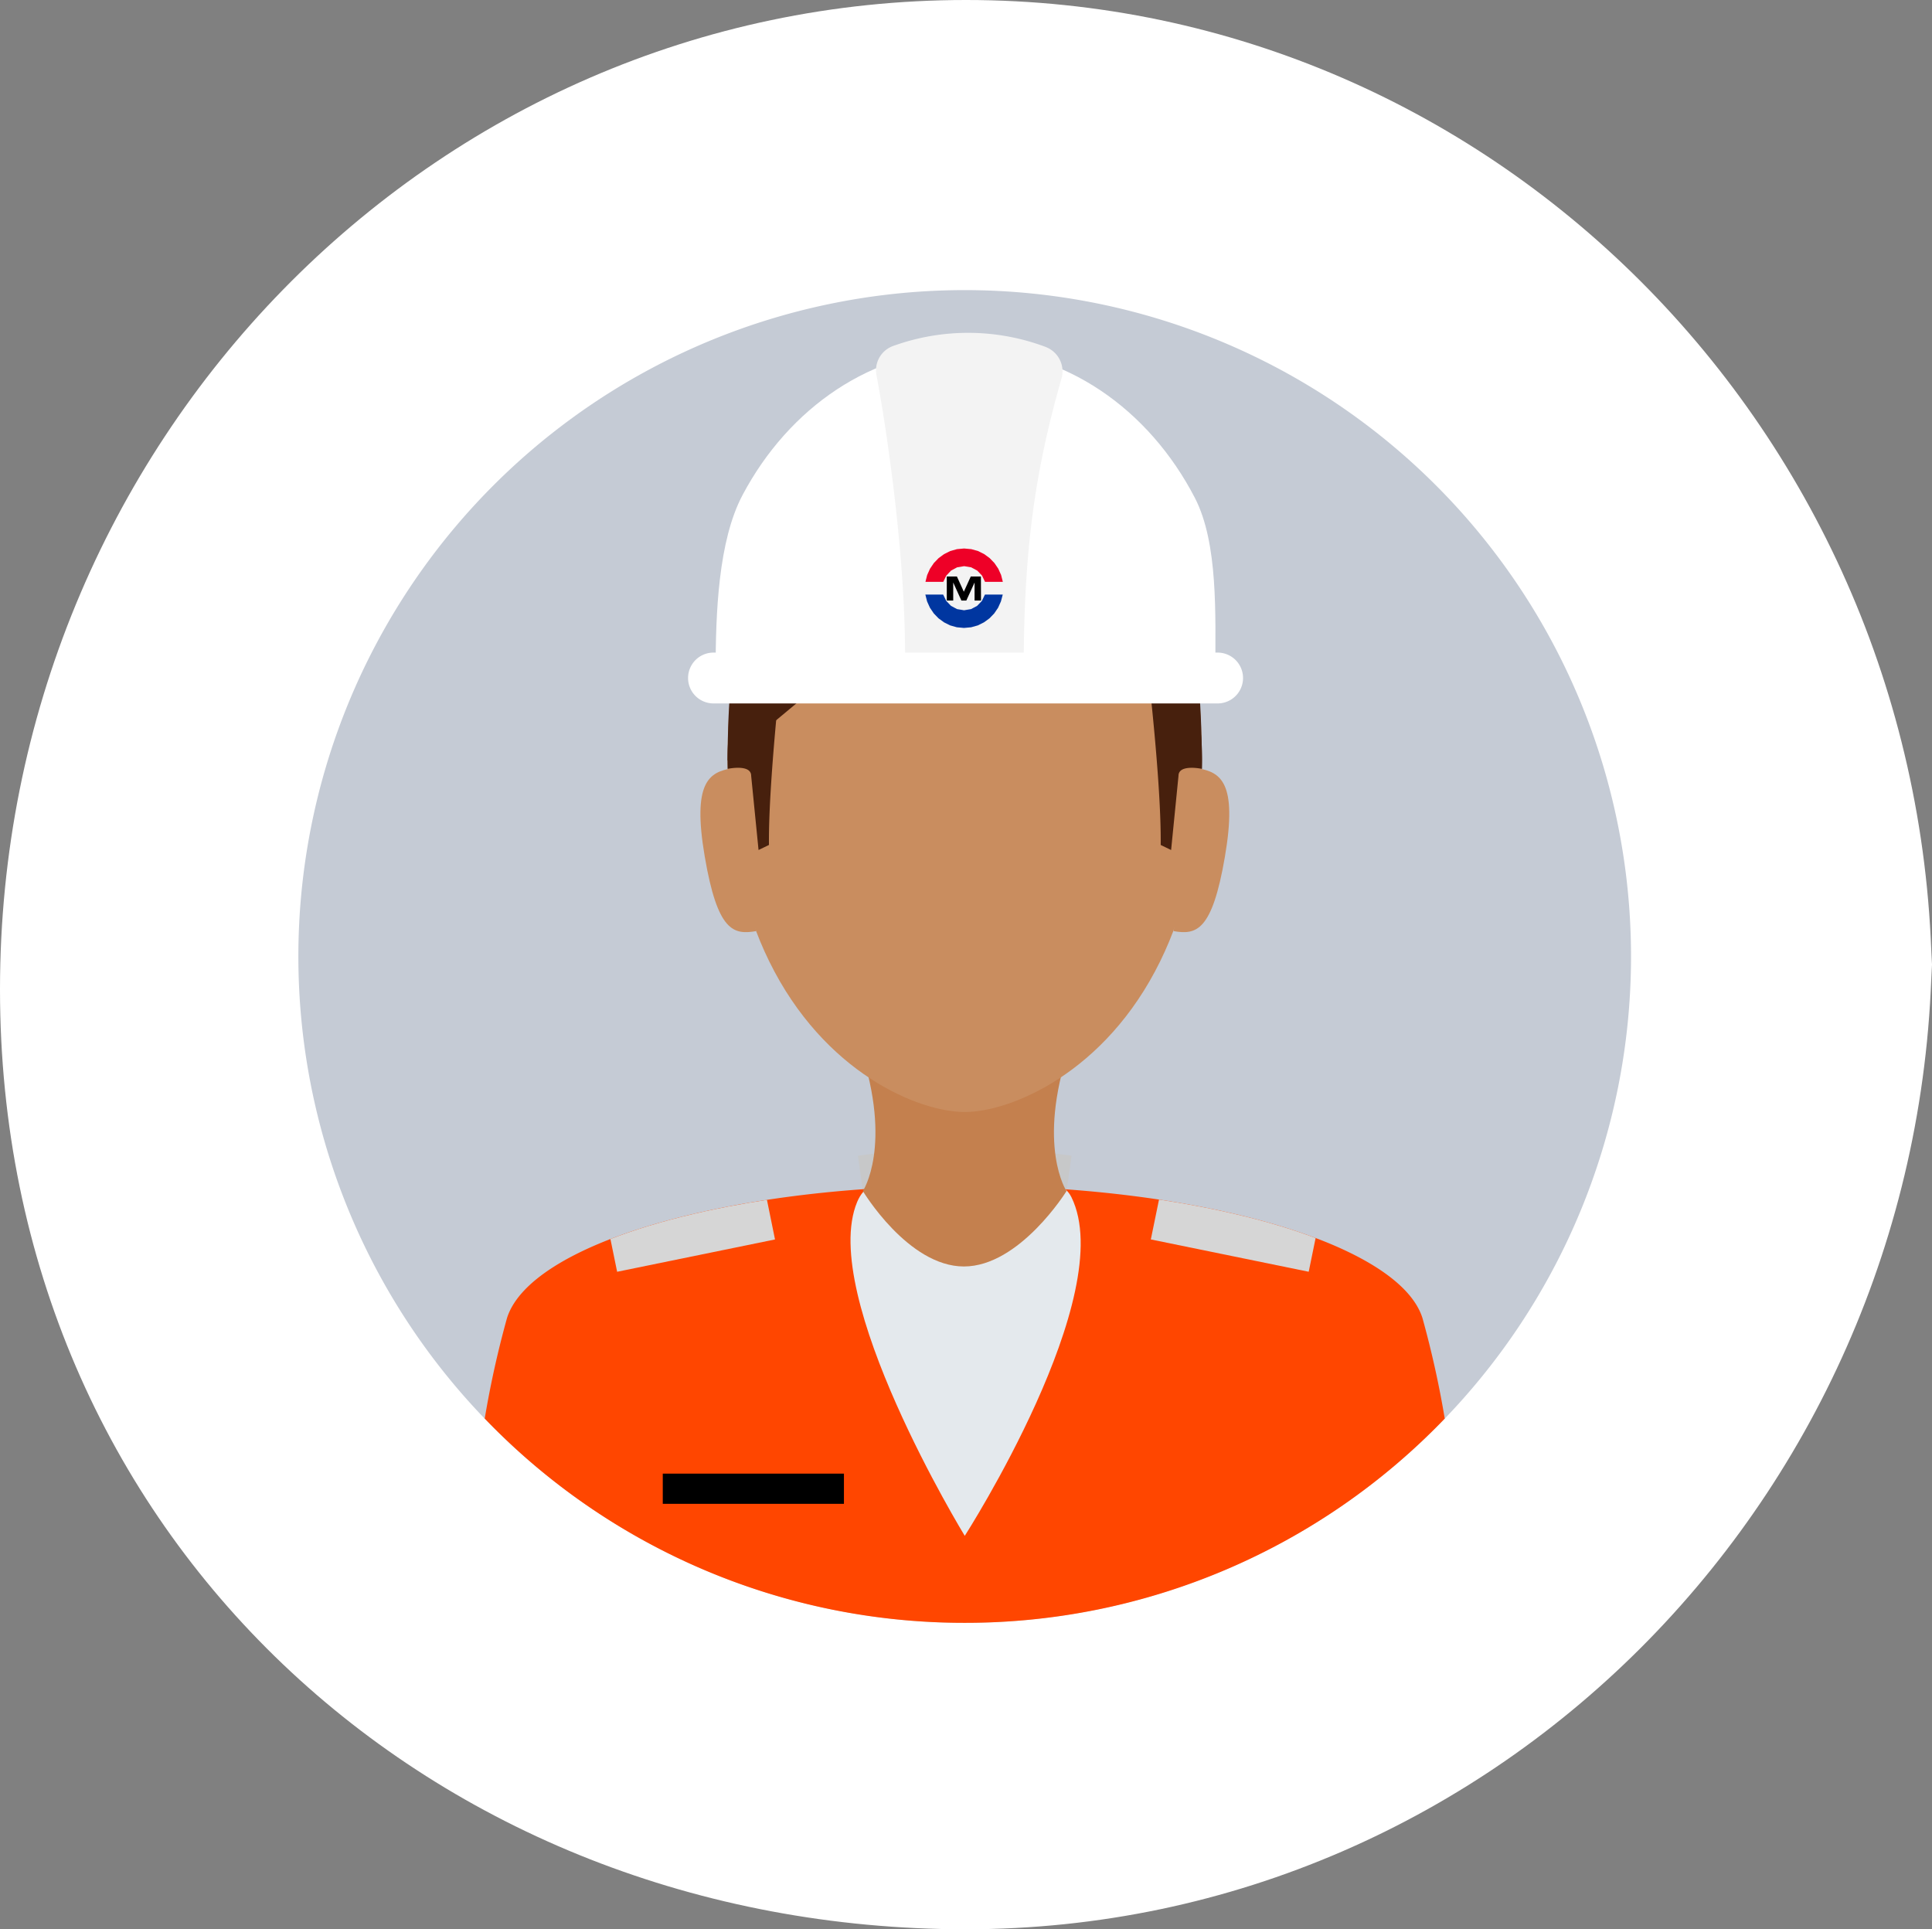 <svg xmlns="http://www.w3.org/2000/svg" width="189.08" height="188.805" viewBox="0 0 189.08 188.805">
  <rect x="0" y="0" width="189.08" height="188.805" fill="#808080" stroke="none"/>
  <g id="Grupo_141233" data-name="Grupo 141233" transform="translate(-312.88 -29.144)">
    <g id="Grupo_134548" data-name="Grupo 134548" transform="translate(312.88 29.144)">
      <path id="Caminho_204260" data-name="Caminho 204260" d="M189.08,91.981c0,53.474-42.327,96.823-94.54,96.823S0,150.3,0,96.823,42.327,0,94.54,0s94.54,43.349,94.54,96.823" transform="translate(0 0)" fill="#fff"/>
    </g>
    <g id="_445253_badge_crime_man_officer_protection_icon" data-name="445253_badge_crime_man_officer_protection_icon" transform="translate(342.081 57.536)">
      <g id="Grupo_134460" data-name="Grupo 134460" transform="translate(0)">
        <g id="Grupo_134459" data-name="Grupo 134459">
          <g id="Grupo_134458" data-name="Grupo 134458">
            <g id="Grupo_134457" data-name="Grupo 134457">
              <g id="Grupo_134456" data-name="Grupo 134456">
                <g id="Grupo_134455" data-name="Grupo 134455">
                  <g id="Grupo_134454" data-name="Grupo 134454">
                    <g id="Grupo_134453" data-name="Grupo 134453">
                      <g id="Grupo_134452" data-name="Grupo 134452">
                        <path id="Caminho_204410" data-name="Caminho 204410" d="M130.424,65.213a65.212,65.212,0,1,0-65.211,65.21A65.211,65.211,0,0,0,130.424,65.213Z" fill="#c5cbd5"/>
                      </g>
                    </g>
                  </g>
                </g>
              </g>
            </g>
          </g>
        </g>
      </g>
      <g id="Grupo_134461" data-name="Grupo 134461" transform="translate(54.757 83.328)">
        <path id="Caminho_204411" data-name="Caminho 204411" d="M208.8,321.834l9.889,7.379,10.043-7.379.489-3.461-10.521-1.38-10.389,1.38Z" transform="translate(-208.306 -316.993)" fill="#c7c8c9"/>
      </g>
      <g id="Grupo_134464" data-name="Grupo 134464" transform="translate(18.232 87.64)">
        <g id="Grupo_134463" data-name="Grupo 134463">
          <g id="Grupo_134462" data-name="Grupo 134462">
            <path id="Caminho_204412" data-name="Caminho 204412" d="M116.338,376.18a65.02,65.02,0,0,0,46.98-19.989,95.277,95.277,0,0,0-2.178-9.826c-2.233-7.171-21.344-12.968-44.9-12.968s-42.469,5.8-44.7,12.968a95.217,95.217,0,0,0-2.177,9.825A65.02,65.02,0,0,0,116.338,376.18Z" transform="translate(-69.357 -333.397)" fill="#ff4600"/>
          </g>
        </g>
      </g>
      <g id="Grupo_134468" data-name="Grupo 134468" transform="translate(30.544 89.002)">
        <g id="Grupo_134465" data-name="Grupo 134465">
          <path id="Caminho_204413" data-name="Caminho 204413" d="M131.507,338.682q-.871.133-1.721.278-1.037.177-2.042.369-.666.128-1.316.264-1.033.215-2.026.446-.658.154-1.3.315-1.028.259-2.008.536-.642.182-1.262.371-1.024.313-1.985.646c-.57.2-1.124.4-1.658.606l.656,3.207,15.451-3.163Z" transform="translate(-116.193 -338.655)" fill="#d6d6d6"/>
          <path id="Caminho_204414" data-name="Caminho 204414" d="M331.851,341.75q-.963-.326-1.988-.632-.621-.186-1.263-.365-.98-.272-2.009-.526-.64-.158-1.3-.309-.994-.228-2.027-.44-.651-.133-1.317-.259-1-.19-2.043-.364-.851-.142-1.722-.274l-.8,3.9,15.451,3.163.676-3.3Q332.706,342.04,331.851,341.75Z" transform="translate(-264.498 -338.581)" fill="#d6d6d6"/>
        </g>
        <g id="Grupo_134466" data-name="Grupo 134466" transform="translate(54.673 1.133)">
          <ellipse id="Elipse_1492" data-name="Elipse 1492" cx="1.316" cy="1.316" rx="1.316" ry="1.316" transform="translate(10.016 2.167)" fill="#d6d6d6"/>
          <ellipse id="Elipse_1493" data-name="Elipse 1493" cx="1.317" cy="1.317" rx="1.317" ry="1.317" fill="#d6d6d6"/>
        </g>
        <g id="Grupo_134467" data-name="Grupo 134467" transform="translate(1.967 1.133)">
          <ellipse id="Elipse_1494" data-name="Elipse 1494" cx="1.316" cy="1.316" rx="1.316" ry="1.316" transform="translate(0 2.167)" fill="#d6d6d6"/>
          <ellipse id="Elipse_1495" data-name="Elipse 1495" cx="1.317" cy="1.317" rx="1.317" ry="1.317" transform="translate(10.015)" fill="#d6d6d6"/>
        </g>
      </g>
      <g id="Grupo_134471" data-name="Grupo 134471" transform="translate(54.033 87.231)">
        <g id="Grupo_134470" data-name="Grupo 134470" transform="translate(0 0)">
          <g id="Grupo_134469" data-name="Grupo 134469">
            <path id="Caminho_204415" data-name="Caminho 204415" d="M218.5,367.662s15.149-23.6,10.436-33.148c-1.194-2.439-5.214-1.124-10.539-1.124-5.584,0-9.094-1.623-10.43,1.6C204.14,344.162,218.5,367.662,218.5,367.662Z" transform="translate(-207.315 -332.982)" fill="#e4e9ed"/>
          </g>
        </g>
      </g>
      <path id="Caminho_204418" data-name="Caminho 204418" d="M229.636,282.115H209.19c3.19,9.618.257,14.009.257,14.009l7.074,1.594H222.3l7.074-1.594S226.446,291.733,229.636,282.115Z" transform="translate(-154.201 -207.956)" fill="#c4804e"/>
      <g id="Grupo_134476" data-name="Grupo 134476" transform="translate(55.246 83.328)">
        <g id="Grupo_134475" data-name="Grupo 134475">
          <g id="Grupo_134474" data-name="Grupo 134474">
            <path id="Caminho_204419" data-name="Caminho 204419" d="M210.167,321.834s4.424,7.38,9.889,7.38,10.043-7.38,10.043-7.38l-10.032-4.841Z" transform="translate(-210.167 -316.993)" fill="#c4804e"/>
          </g>
        </g>
      </g>
      <path id="Caminho_204420" data-name="Caminho 204420" d="M206.224,91.437c0-24.3-10.387-29.861-23.2-29.861s-23.2,5.564-23.2,29.861c0,8.219,1.627,14.659,4.064,19.629,5.361,10.935,14.642,14.756,19.135,14.756S196.8,122,202.159,111.066C204.6,106.1,206.224,99.656,206.224,91.437Z" transform="translate(-117.813 -45.39)" fill="#c98d5f"/>
      <path id="Caminho_204423" data-name="Caminho 204423" d="M155.129,193.951c-2.218.379-3.773.039-5.024-7.281s.436-8.275,2.654-8.654Z" transform="translate(-110.332 -131.221)" fill="#c98d5f"/>
      <path id="Caminho_204424" data-name="Caminho 204424" d="M325.845,193.951c2.218.379,3.772.039,5.024-7.281s-.436-8.275-2.654-8.654Z" transform="translate(-240.191 -131.221)" fill="#c98d5f"/>
      <g id="Grupo_134486" data-name="Grupo 134486" transform="translate(42.013 15.529)">
        <g id="Grupo_134485" data-name="Grupo 134485">
          <g id="Grupo_134484" data-name="Grupo 134484">
            <g id="Grupo_134483" data-name="Grupo 134483">
              <g id="Grupo_134482" data-name="Grupo 134482">
                <g id="Grupo_134481" data-name="Grupo 134481">
                  <g id="Grupo_134480" data-name="Grupo 134480">
                    <g id="Grupo_134479" data-name="Grupo 134479">
                      <g id="Grupo_134478" data-name="Grupo 134478">
                        <path id="Caminho_204425" data-name="Caminho 204425" d="M206.224,89.594c0-24.3-7.952-30.518-23.2-30.518s-23.2,6.221-23.2,30.518l10.45-8.7h12.749c5.783,0,12.133-9.28,12.133-9.28Z" transform="translate(-159.826 -59.076)" fill="#47200d"/>
                      </g>
                    </g>
                  </g>
                </g>
              </g>
            </g>
          </g>
        </g>
      </g>
      <g id="Grupo_134495" data-name="Grupo 134495" transform="translate(42.013 36.427)">
        <g id="Grupo_134494" data-name="Grupo 134494">
          <g id="Grupo_134493" data-name="Grupo 134493">
            <g id="Grupo_134492" data-name="Grupo 134492">
              <g id="Grupo_134491" data-name="Grupo 134491">
                <g id="Grupo_134490" data-name="Grupo 134490">
                  <g id="Grupo_134489" data-name="Grupo 134489">
                    <g id="Grupo_134488" data-name="Grupo 134488">
                      <g id="Grupo_134487" data-name="Grupo 134487">
                        <path id="Caminho_204426" data-name="Caminho 204426" d="M161.305,139.151A27.942,27.942,0,0,0,159.826,149s2.3-.5,2.3.679l.723,7.262,1.019-.493c-.066-6.046,1.281-17.875,1.281-17.875Z" transform="translate(-159.826 -138.576)" fill="#47200d"/>
                      </g>
                    </g>
                  </g>
                </g>
              </g>
            </g>
          </g>
        </g>
      </g>
      <g id="Grupo_134504" data-name="Grupo 134504" transform="translate(83.113 36.909)">
        <g id="Grupo_134503" data-name="Grupo 134503">
          <g id="Grupo_134502" data-name="Grupo 134502">
            <g id="Grupo_134501" data-name="Grupo 134501">
              <g id="Grupo_134500" data-name="Grupo 134500">
                <g id="Grupo_134499" data-name="Grupo 134499">
                  <g id="Grupo_134498" data-name="Grupo 134498">
                    <g id="Grupo_134497" data-name="Grupo 134497">
                      <g id="Grupo_134496" data-name="Grupo 134496">
                        <path id="Caminho_204427" data-name="Caminho 204427" d="M320.022,140.5a27.942,27.942,0,0,1,1.479,9.852s-2.3-.5-2.3.679l-.723,7.262-1.019-.493c.066-6.046-1.281-17.393-1.281-17.393Z" transform="translate(-316.178 -140.409)" fill="#47200d"/>
                      </g>
                    </g>
                  </g>
                </g>
              </g>
            </g>
          </g>
        </g>
      </g>
      <g id="Grupo_134506" data-name="Grupo 134506" transform="translate(51.966 88.267)">
        <g id="Grupo_134505" data-name="Grupo 134505">
          <path id="Caminho_204430" data-name="Caminho 204430" d="M197.691,335.784h0Z" transform="translate(-197.689 -335.784)" fill="#2a3f49"/>
          <path id="Caminho_204431" data-name="Caminho 204431" d="M311.485,337.333h0Z" transform="translate(-281.567 -336.925)" fill="#2a3f49"/>
          <path id="Caminho_204432" data-name="Caminho 204432" d="M298.441,335.851Z" transform="translate(-271.956 -335.833)" fill="#2a3f49"/>
        </g>
      </g>
      <rect id="Retângulo_84745" data-name="Retângulo 84745" width="17.73" height="2.955" transform="translate(35.663 115.822)"/>
      <g id="Grupo_139437" data-name="Grupo 139437">
        <g id="Grupo_139316" data-name="Grupo 139316" transform="translate(38.171 4.179)">
          <path id="Caminho_207280" data-name="Caminho 207280" d="M70.322,21.745c-9.342,0-17.526,5.7-22.057,14.246-2.385,4.494-2.637,11.6-2.637,17.25H94.533c0-5.529.288-12.531-2-16.963-4.5-8.7-12.761-14.533-22.208-14.533" transform="translate(-42.963 -20.12)" fill="#fff"/>
          <path id="Caminho_207281" data-name="Caminho 207281" d="M79.9,21.345a21.563,21.563,0,0,0-15.01-.1,2.524,2.524,0,0,0-1.595,2.846c.961,5.061,3,18.506,2.78,28.976H77.7c0-11.9,1.105-19.564,3.694-28.629a2.542,2.542,0,0,0-1.5-3.091" transform="translate(-44.887 -19.945)" fill="#f3f3f3"/>
          <path id="Caminho_207282" data-name="Caminho 207282" d="M94.429,54.63H45.092a2.488,2.488,0,0,0,0,4.976H94.429a2.488,2.488,0,0,0,0-4.976" transform="translate(-42.636 -23.337)" fill="#fff"/>
        </g>
        <g id="Grupo_139340" data-name="Grupo 139340" transform="translate(61.366 25.284)">
          <path id="Caminho_208922" data-name="Caminho 208922" d="M753.636,68.072h-1.743l-.295.615-.465.486-.595.32-.687.114-.688-.114-.595-.32-.463-.486-.3-.615h-1.743l.17.671.279.618.376.555.463.479.539.393.6.3.655.184.7.065.7-.065.657-.184.6-.3.539-.393.463-.479.378-.555.278-.618Z" transform="translate(-746.067 -63.561)" fill="#0036a0" fill-rule="evenodd"/>
          <path id="Caminho_208923" data-name="Caminho 208923" d="M749.853,42.392l-.7.065-.655.184-.6.3-.539.393-.463.479-.376.555-.279.618-.17.671h1.743l.3-.615.463-.486.595-.32.688-.114.687.114.595.32.465.486.295.615h1.743l-.17-.671-.278-.618-.378-.555-.463-.479-.539-.393-.6-.3-.657-.184Z" transform="translate(-746.067 -42.391)" fill="#ee0027" fill-rule="evenodd"/>
          <path id="Caminho_208924" data-name="Caminho 208924" d="M437.939,142.211h-.993l-.678,1.493-.679-1.493H434.6v2.355h.629v-1.751h.006l.794,1.751h.484l.8-1.751h.006v1.751h.628Z" transform="translate(-432.507 -139.471)" fill-rule="evenodd"/>
        </g>
      </g>
    </g>
  </g>
</svg>
